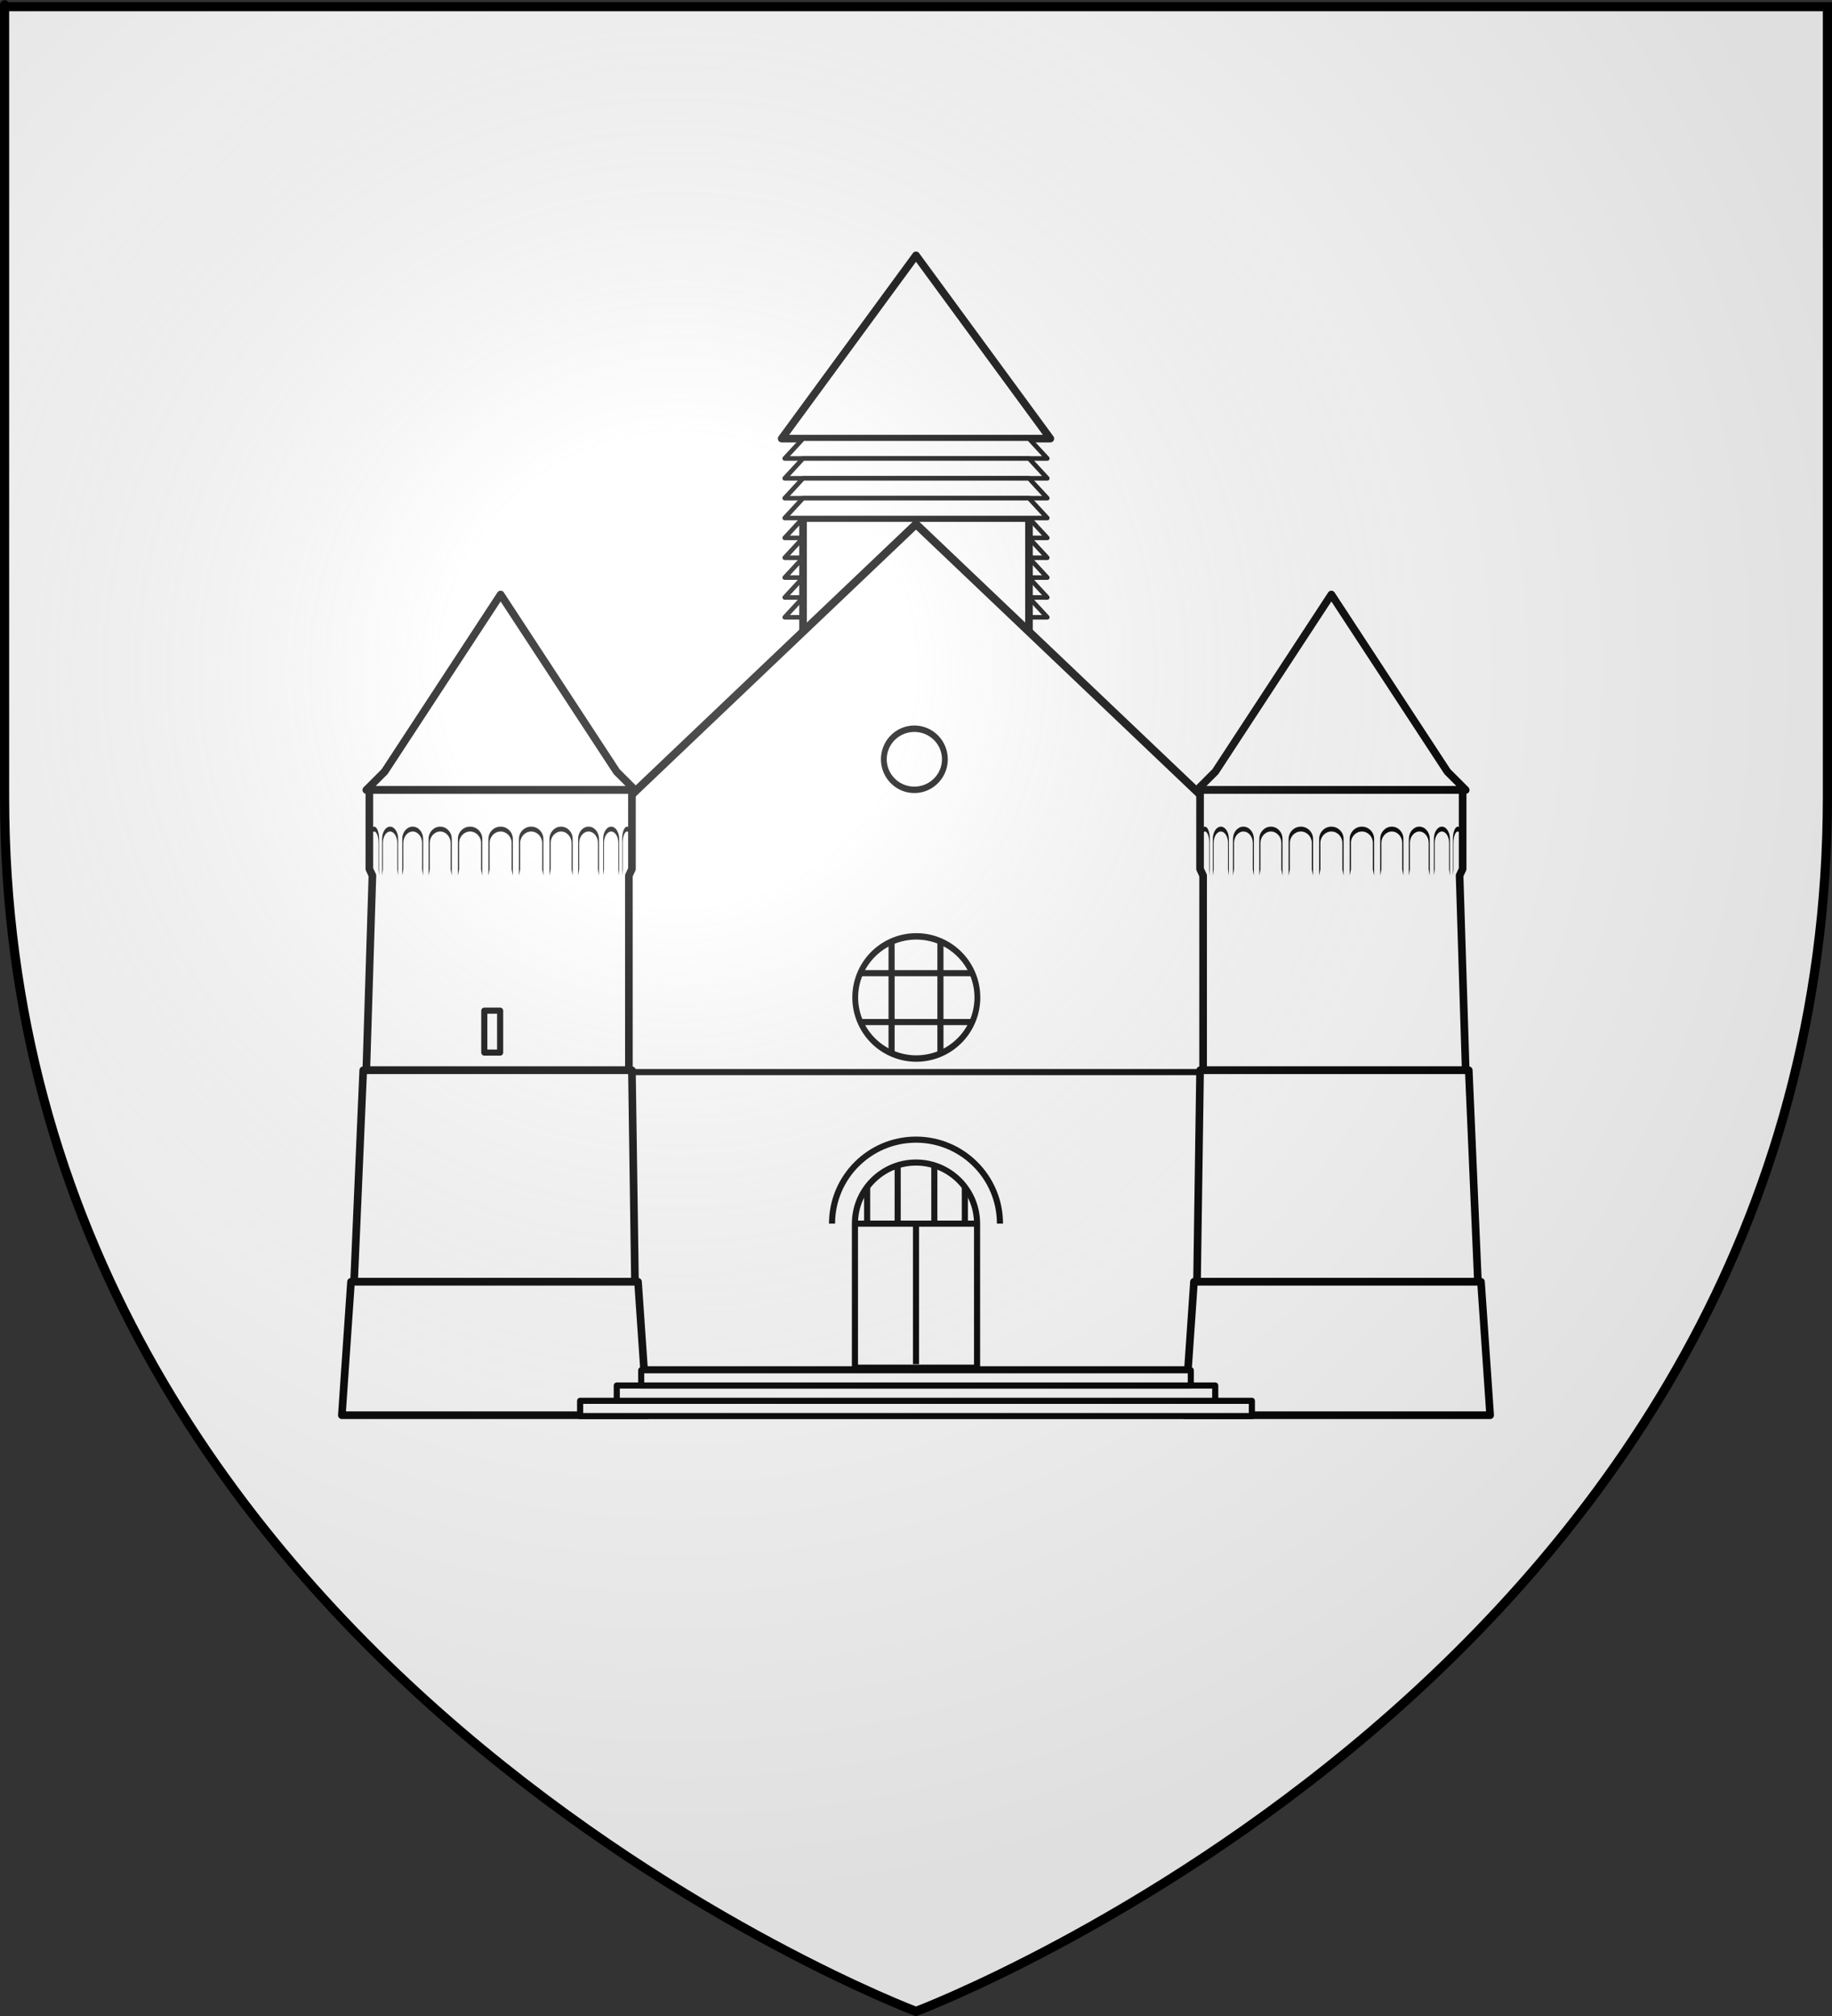 <?xml version="1.0" encoding="UTF-8" standalone="no"?>
<svg
   xmlns:dc="http://purl.org/dc/elements/1.1/"
   xmlns:cc="http://creativecommons.org/ns#"
   xmlns:rdf="http://www.w3.org/1999/02/22-rdf-syntax-ns#"
   xmlns:svg="http://www.w3.org/2000/svg"
   xmlns="http://www.w3.org/2000/svg"
   xmlns:xlink="http://www.w3.org/1999/xlink"
   xmlns:sodipodi="http://sodipodi.sourceforge.net/DTD/sodipodi-0.dtd"
   xmlns:inkscape="http://www.inkscape.org/namespaces/inkscape"
   height="660"
   width="600"
   version="1.0"
   id="svg2"
   sodipodi:version="0.32"
   inkscape:version="0.46"
   sodipodi:docname="Blason_ville_fr_Esquéhéries_(Aisne).svg"
   sodipodi:docbase="D:\Mes documents\Renaud-Notre Lapin"
   inkscape:export-filename="/Users/olivier/Desktop/Blason Rouge/Blason_Vide_3D.png"
   inkscape:export-xdpi="144"
   inkscape:export-ydpi="144"
   inkscape:output_extension="org.inkscape.output.svg.inkscape">
  <rect width="100%" height="100%" fill="#333333" stroke="none"/>
  <sodipodi:namedview
     inkscape:window-height="975"
     inkscape:window-width="1280"
     inkscape:pageshadow="2"
     inkscape:pageopacity="0.0"
     guidetolerance="10.0"
     gridtolerance="10.0"
     objecttolerance="10.0"
     borderopacity="1.0"
     bordercolor="#666666"
     pagecolor="#ffffff"
     id="base"
     showgrid="false"
     height="660px"
     inkscape:zoom="1.1590904"
     inkscape:cx="300.00013"
     inkscape:cy="330.00014"
     inkscape:window-x="-4"
     inkscape:window-y="-4"
     inkscape:current-layer="layer3"
     inkscape:object-nodes="true" />
  <desc
     id="desc4">Flag of Canton of Valais (Wallis)</desc>
  <defs
     id="defs6">
    <inkscape:perspective
       sodipodi:type="inkscape:persp3d"
       inkscape:vp_x="0 : 330 : 1"
       inkscape:vp_y="0 : 1000 : 0"
       inkscape:vp_z="600 : 330 : 1"
       inkscape:persp3d-origin="300 : 220 : 1"
       id="perspective2416" />
    <linearGradient
       id="linearGradient2893">
      <stop
         style="stop-color:white;stop-opacity:0.314;"
         offset="0"
         id="stop2895" />
      <stop
         id="stop2897"
         offset="0.19"
         style="stop-color:white;stop-opacity:0.251;" />
      <stop
         style="stop-color:#6b6b6b;stop-opacity:0.125;"
         offset="0.6"
         id="stop2901" />
      <stop
         style="stop-color:black;stop-opacity:0.125;"
         offset="1"
         id="stop2899" />
    </linearGradient>
    <radialGradient
       inkscape:collect="always"
       xlink:href="#linearGradient2893"
       id="radialGradient3163"
       gradientUnits="userSpaceOnUse"
       gradientTransform="matrix(1.353,0,0,1.349,-77.629,-85.747)"
       cx="221.445"
       cy="226.331"
       fx="221.445"
       fy="226.331"
       r="300" />
    <inkscape:perspective
       id="perspective3563"
       inkscape:persp3d-origin="372.04724 : 350.78739 : 1"
       inkscape:vp_z="744.09448 : 526.18109 : 1"
       inkscape:vp_y="0 : 1000 : 0"
       inkscape:vp_x="0 : 526.18109 : 1"
       sodipodi:type="inkscape:persp3d" />
    <radialGradient
       r="300"
       fy="226.331"
       fx="221.445"
       cy="226.331"
       cx="221.445"
       gradientTransform="matrix(1.353,0,0,1.349,-2.629,116.615)"
       gradientUnits="userSpaceOnUse"
       id="radialGradient3832"
       xlink:href="#linearGradient2893"
       inkscape:collect="always" />
    <linearGradient
       id="linearGradient3822">
      <stop
         id="stop3824"
         offset="0"
         style="stop-color:white;stop-opacity:0.314;" />
      <stop
         style="stop-color:white;stop-opacity:0.251;"
         offset="0.19"
         id="stop3826" />
      <stop
         id="stop3828"
         offset="0.6"
         style="stop-color:#6b6b6b;stop-opacity:0.125;" />
      <stop
         id="stop3830"
         offset="1"
         style="stop-color:black;stop-opacity:0.125;" />
    </linearGradient>
    <inkscape:perspective
       id="perspective2568"
       inkscape:persp3d-origin="372.04724 : 350.78739 : 1"
       inkscape:vp_z="744.09448 : 526.18109 : 1"
       inkscape:vp_y="0 : 1000 : 0"
       inkscape:vp_x="0 : 526.18109 : 1"
       sodipodi:type="inkscape:persp3d" />
    <inkscape:perspective
       id="perspective2621"
       inkscape:persp3d-origin="372.04724 : 350.78739 : 1"
       inkscape:vp_z="744.09448 : 526.18109 : 1"
       inkscape:vp_y="0 : 1000 : 0"
       inkscape:vp_x="0 : 526.18109 : 1"
       sodipodi:type="inkscape:persp3d" />
    <inkscape:perspective
       id="perspective9483"
       inkscape:persp3d-origin="372.04724 : 350.78739 : 1"
       inkscape:vp_z="744.09448 : 526.18109 : 1"
       inkscape:vp_y="0 : 1000 : 0"
       inkscape:vp_x="0 : 526.18109 : 1"
       sodipodi:type="inkscape:persp3d" />
  </defs>
  <g
     inkscape:groupmode="layer"
     id="layer3"
     inkscape:label="Fond écu"
     style="display:inline">
    <path
       id="path2855"
       style="fill:#ffffff;fill-opacity:1;fill-rule:evenodd;stroke:none;stroke-width:1px;stroke-linecap:butt;stroke-linejoin:miter;stroke-opacity:1"
       d="M 300,658.5 C 300,658.5 598.5,546.18 598.5,260.728 C 598.5,-24.723 598.5,2.176 598.5,2.176 L 1.5,2.176 L 1.5,260.728 C 1.5,546.18 300,658.5 300,658.5 z "
       sodipodi:nodetypes="cccccc" />
  </g>
  <g
     inkscape:groupmode="layer"
     id="layer4"
     inkscape:label="Meubles">
    <g
       style="display:inline"
       id="g9860">
      <path
         id="path9604"
         d="M 300,83.594 L 256,143.594 L 300,143.594 L 344,143.594 L 300,83.594 z"
         style="opacity:1;fill:#ffffff;fill-opacity:1;stroke:#000000;stroke-width:2.5;stroke-linejoin:round;stroke-miterlimit:4;stroke-dasharray:none;stroke-opacity:1" />
      <g
         id="g9833">
        <path
           id="path9823"
           d="M 263,169.594 L 257,176.094 L 300,176.094 L 343,176.094 L 337,169.594 L 300,169.594 L 263,169.594 z"
           style="opacity:1;fill:#ffffff;fill-opacity:1;stroke:#000000;stroke-width:1.5;stroke-linejoin:round;stroke-miterlimit:4;stroke-dasharray:none;stroke-opacity:1" />
        <path
           style="opacity:1;fill:#ffffff;fill-opacity:1;stroke:#000000;stroke-width:1.5;stroke-linejoin:round;stroke-miterlimit:4;stroke-dasharray:none;stroke-opacity:1"
           d="M 263,176.094 L 257,182.594 L 300,182.594 L 343,182.594 L 337,176.094 L 300,176.094 L 263,176.094 z"
           id="path9825" />
        <path
           id="path9827"
           d="M 263,182.594 L 257,189.094 L 300,189.094 L 343,189.094 L 337,182.594 L 300,182.594 L 263,182.594 z"
           style="opacity:1;fill:#ffffff;fill-opacity:1;stroke:#000000;stroke-width:1.5;stroke-linejoin:round;stroke-miterlimit:4;stroke-dasharray:none;stroke-opacity:1" />
        <path
           style="opacity:1;fill:#ffffff;fill-opacity:1;stroke:#000000;stroke-width:1.5;stroke-linejoin:round;stroke-miterlimit:4;stroke-dasharray:none;stroke-opacity:1"
           d="M 263,189.094 L 257,195.594 L 300,195.594 L 343,195.594 L 337,189.094 L 300,189.094 L 263,189.094 z"
           id="path9829" />
        <path
           id="path9831"
           d="M 263,195.594 L 257,202.094 L 300,202.094 L 343,202.094 L 337,195.594 L 300,195.594 L 263,195.594 z"
           style="opacity:1;fill:#ffffff;fill-opacity:1;stroke:#000000;stroke-width:1.5;stroke-linejoin:round;stroke-miterlimit:4;stroke-dasharray:none;stroke-opacity:1" />
      </g>
      <path
         id="path9652"
         d="M 263,169.594 L 263,220.406 L 300,220.406 L 300,220.438 L 337,220.438 L 337,169.594 L 300,169.594 L 263,169.594 z"
         style="opacity:1;fill:#ffffff;fill-opacity:1;stroke:#000000;stroke-width:2.5;stroke-linejoin:round;stroke-miterlimit:4;stroke-dasharray:none;stroke-opacity:1" />
      <path
         sodipodi:nodetypes="ccccccc"
         id="rect9606"
         d="M 300,171.594 L 205.4,261.594 L 205.4,448.594 L 300,448.594 L 394.6,448.594 L 394.6,261.594 L 300,171.594 z"
         style="opacity:1;fill:#ffffff;fill-opacity:1;stroke:#000000;stroke-width:2.622;stroke-linejoin:round;stroke-miterlimit:4;stroke-dasharray:none;stroke-opacity:1" />
      <path
         transform="matrix(0.943,0,0,1.042,-807.301,16.663)"
         d="M 1195.55,297.396 A 21.211,19.191 0 1 1 1153.128,297.396 A 21.211,19.191 0 1 1 1195.55,297.396 z"
         sodipodi:ry="19.190744"
         sodipodi:rx="21.210823"
         sodipodi:cy="297.39594"
         sodipodi:cx="1174.3389"
         id="path9609"
         style="opacity:1;fill:#ffffff;fill-opacity:1;stroke:#000000;stroke-width:2.018;stroke-linejoin:round;stroke-miterlimit:4;stroke-dasharray:none;stroke-opacity:1"
         sodipodi:type="arc" />
      <path
         sodipodi:nodetypes="ccc"
         id="path9654"
         d="M 327.5,400.594 C 327.5,385.414 315.18,373.094 300,373.094 C 284.82,373.094 272.5,385.414 272.5,400.594"
         style="opacity:1;fill:#ffffff;fill-opacity:1;stroke:#000000;stroke-width:2;stroke-linejoin:round;stroke-miterlimit:4;stroke-dasharray:none;stroke-opacity:1" />
      <path
         id="path9611"
         d="M 300,380.594 C 288.96,380.594 280,389.554 280,400.594 L 280,447.75 L 320,447.75 L 320,400.594 C 320,389.554 311.04,380.594 300,380.594 z"
         style="opacity:1;fill:#ffffff;fill-opacity:1;stroke:#000000;stroke-width:2;stroke-linejoin:round;stroke-miterlimit:4;stroke-dasharray:none;stroke-opacity:1" />
      <path
         sodipodi:type="arc"
         style="opacity:1;fill:#ffffff;fill-opacity:1;stroke:#000000;stroke-width:4.035;stroke-linejoin:round;stroke-miterlimit:4;stroke-dasharray:none;stroke-opacity:1"
         id="path9616"
         sodipodi:cx="1174.3389"
         sodipodi:cy="297.39594"
         sodipodi:rx="21.210823"
         sodipodi:ry="19.190744"
         d="M 1195.55,297.396 A 21.211,19.191 0 1 1 1153.128,297.396 A 21.211,19.191 0 1 1 1195.55,297.396 z"
         transform="matrix(0.471,0,0,0.521,-253.65,93.631)" />
      <path
         id="path9642"
         d="M 263,143.594 L 257,150.094 L 300,150.094 L 343,150.094 L 337,143.594 L 300,143.594 L 263,143.594 z"
         style="opacity:1;fill:#ffffff;fill-opacity:1;stroke:#000000;stroke-width:1.5;stroke-linejoin:round;stroke-miterlimit:4;stroke-dasharray:none;stroke-opacity:1" />
      <path
         id="path9644"
         d="M 263,150.094 L 257,156.594 L 300,156.594 L 343,156.594 L 337,150.094 L 300,150.094 L 263,150.094 z"
         style="opacity:1;fill:#ffffff;fill-opacity:1;stroke:#000000;stroke-width:1.5;stroke-linejoin:round;stroke-miterlimit:4;stroke-dasharray:none;stroke-opacity:1" />
      <path
         id="path9646"
         d="M 263,156.594 L 257,163.094 L 300,163.094 L 343,163.094 L 337,156.594 L 300,156.594 L 263,156.594 z"
         style="opacity:1;fill:#ffffff;fill-opacity:1;stroke:#000000;stroke-width:1.5;stroke-linejoin:round;stroke-miterlimit:4;stroke-dasharray:none;stroke-opacity:1" />
      <path
         id="path9648"
         d="M 263,163.094 L 257,169.594 L 300,169.594 L 343,169.594 L 337,163.094 L 300,163.094 L 263,163.094 z"
         style="opacity:1;fill:#ffffff;fill-opacity:1;stroke:#000000;stroke-width:1.5;stroke-linejoin:round;stroke-miterlimit:4;stroke-dasharray:none;stroke-opacity:1" />
      <g
         transform="translate(-8,-0.6)"
         id="g9744">
        <path
           style="fill:#ffffff;fill-opacity:1;stroke:#000000;stroke-width:2.5;stroke-linejoin:round;stroke-miterlimit:4;stroke-dasharray:none;stroke-opacity:1"
           d="M 171.961,195.231 L 133.961,253.231 L 127.961,259.231 L 171.961,259.231 L 215.961,259.231 L 209.961,253.231 L 171.961,195.231 z"
           id="path9594" />
        <path
           sodipodi:nodetypes="ccccccccccc"
           style="fill:#ffffff;fill-opacity:1;stroke:#000000;stroke-width:2.5;stroke-linejoin:round;stroke-miterlimit:4;stroke-dasharray:none;stroke-opacity:1"
           d="M 128.969,259.219 L 128.969,285.094 L 129.969,287.219 L 127.969,350.969 L 171.969,350.969 L 213.969,350.969 L 213.969,287.219 L 214.969,285.094 L 214.969,259.219 L 171.969,259.219 L 128.969,259.219 z"
           id="path9596" />
        <path
           sodipodi:nodetypes="ccccccc"
           style="fill:#ffffff;fill-opacity:1;stroke:#000000;stroke-width:2.5;stroke-linejoin:round;stroke-miterlimit:4;stroke-dasharray:none;stroke-opacity:1"
           d="M 126.961,350.981 L 123.961,420.231 L 171.961,420.231 L 215.961,420.231 L 214.961,350.981 L 171.961,350.981 L 126.961,350.981 z"
           id="path9600" />
        <path
           sodipodi:nodetypes="ccccccc"
           style="fill:#ffffff;fill-opacity:1;stroke:#000000;stroke-width:2.5;stroke-linejoin:round;stroke-miterlimit:4;stroke-dasharray:none;stroke-opacity:1"
           d="M 122.961,420.231 L 119.961,463.918 L 171.961,463.918 L 219.961,463.918 L 216.961,420.231 L 171.961,420.231 L 122.961,420.231 z"
           id="path9602" />
        <g
           id="g9729"
           transform="translate(-870.344,40)">
          <path
             style="opacity:1;fill:#000000;fill-opacity:1;stroke:none;stroke-width:3;stroke-linejoin:round;stroke-miterlimit:4;stroke-dasharray:none;stroke-opacity:1"
             d="M 1042.305,231.231 C 1040.097,231.231 1038.305,233.023 1038.305,235.231 L 1038.305,247.231 L 1038.711,245.231 L 1038.711,236.543 C 1038.711,234.556 1040.318,232.818 1042.305,232.818 C 1044.293,232.818 1045.899,234.556 1045.899,236.543 L 1045.899,245.231 L 1046.305,247.231 L 1046.305,235.231 C 1046.305,233.023 1044.513,231.231 1042.305,231.231 z"
             id="path9572"
             sodipodi:nodetypes="cccccsccccc" />
          <path
             sodipodi:nodetypes="cccccsccccc"
             id="path9574"
             d="M 1052.305,231.231 C 1050.097,231.231 1048.305,233.023 1048.305,235.231 L 1048.305,247.231 L 1048.711,245.231 L 1048.711,236.543 C 1048.711,234.556 1050.318,232.818 1052.305,232.818 C 1054.293,232.818 1055.899,234.556 1055.899,236.543 L 1055.899,245.231 L 1056.305,247.231 L 1056.305,235.231 C 1056.305,233.023 1054.513,231.231 1052.305,231.231 z"
             style="opacity:1;fill:#000000;fill-opacity:1;stroke:none;stroke-width:3;stroke-linejoin:round;stroke-miterlimit:4;stroke-dasharray:none;stroke-opacity:1" />
          <path
             style="opacity:1;fill:#000000;fill-opacity:1;stroke:none;stroke-width:3;stroke-linejoin:round;stroke-miterlimit:4;stroke-dasharray:none;stroke-opacity:1"
             d="M 1062.105,231.231 C 1060.008,231.231 1058.305,233.023 1058.305,235.231 L 1058.305,247.231 L 1058.691,245.231 L 1058.691,236.543 C 1058.691,234.556 1060.217,232.818 1062.105,232.818 C 1063.993,232.818 1065.519,234.556 1065.519,236.543 L 1065.519,245.231 L 1065.905,247.231 L 1065.905,235.231 C 1065.905,233.023 1064.203,231.231 1062.105,231.231 z"
             id="path9576"
             sodipodi:nodetypes="cccccsccccc" />
          <path
             sodipodi:nodetypes="cccccsccccc"
             id="path9578"
             d="M 1071.105,231.231 C 1069.217,231.231 1067.685,233.023 1067.685,235.231 L 1067.685,247.231 L 1068.033,245.231 L 1068.033,236.543 C 1068.033,234.556 1069.406,232.818 1071.105,232.818 C 1072.804,232.818 1074.178,234.556 1074.178,236.543 L 1074.178,245.231 L 1074.525,247.231 L 1074.525,235.231 C 1074.525,233.023 1072.993,231.231 1071.105,231.231 z"
             style="opacity:1;fill:#000000;fill-opacity:1;stroke:none;stroke-width:3;stroke-linejoin:round;stroke-miterlimit:4;stroke-dasharray:none;stroke-opacity:1" />
          <path
             style="opacity:1;fill:#000000;fill-opacity:1;stroke:none;stroke-width:3;stroke-linejoin:round;stroke-miterlimit:4;stroke-dasharray:none;stroke-opacity:1"
             d="M 1078.505,231.231 C 1077.057,231.231 1075.882,233.023 1075.882,235.231 L 1075.882,247.231 L 1076.148,245.231 L 1076.148,236.543 C 1076.148,234.556 1077.202,232.818 1078.505,232.818 C 1079.809,232.818 1080.862,234.556 1080.862,236.543 L 1080.862,245.231 L 1081.129,247.231 L 1081.129,235.231 C 1081.129,233.023 1079.954,231.231 1078.505,231.231 z"
             id="path9580"
             sodipodi:nodetypes="cccccsccccc" />
          <path
             sodipodi:nodetypes="cccccsccccc"
             id="path9582"
             d="M 1083.705,231.231 C 1082.825,231.231 1082.11,233.023 1082.11,235.231 L 1082.11,247.231 L 1082.272,245.231 L 1082.272,236.543 C 1082.272,234.556 1082.913,232.818 1083.705,232.818 C 1084.498,232.818 1085.138,234.556 1085.138,236.543 L 1085.138,245.231 L 1085.3,247.231 L 1085.3,235.231 C 1085.3,233.023 1084.586,231.231 1083.705,231.231 z"
             style="opacity:1;fill:#000000;fill-opacity:1;stroke:none;stroke-width:3;stroke-linejoin:round;stroke-miterlimit:4;stroke-dasharray:none;stroke-opacity:1" />
          <path
             style="opacity:1;fill:#000000;fill-opacity:1;stroke:none;stroke-width:3;stroke-linejoin:round;stroke-miterlimit:4;stroke-dasharray:none;stroke-opacity:1"
             d="M 1032.305,231.231 C 1034.513,231.231 1036.305,233.023 1036.305,235.231 L 1036.305,247.231 L 1035.899,245.231 L 1035.899,236.543 C 1035.899,234.556 1034.293,232.818 1032.305,232.818 C 1030.318,232.818 1028.711,234.556 1028.711,236.543 L 1028.711,245.231 L 1028.305,247.231 L 1028.305,235.231 C 1028.305,233.023 1030.097,231.231 1032.305,231.231 z"
             id="path9584"
             sodipodi:nodetypes="cccccsccccc" />
          <path
             sodipodi:nodetypes="cccccsccccc"
             id="path9586"
             d="M 1022.505,231.231 C 1024.603,231.231 1026.305,233.023 1026.305,235.231 L 1026.305,247.231 L 1025.919,245.231 L 1025.919,236.543 C 1025.919,234.556 1024.393,232.818 1022.505,232.818 C 1020.617,232.818 1019.091,234.556 1019.091,236.543 L 1019.091,245.231 L 1018.705,247.231 L 1018.705,235.231 C 1018.705,233.023 1020.408,231.231 1022.505,231.231 z"
             style="opacity:1;fill:#000000;fill-opacity:1;stroke:none;stroke-width:3;stroke-linejoin:round;stroke-miterlimit:4;stroke-dasharray:none;stroke-opacity:1" />
          <path
             style="opacity:1;fill:#000000;fill-opacity:1;stroke:none;stroke-width:3;stroke-linejoin:round;stroke-miterlimit:4;stroke-dasharray:none;stroke-opacity:1"
             d="M 1013.505,231.231 C 1015.393,231.231 1016.925,233.023 1016.925,235.231 L 1016.925,247.231 L 1016.578,245.231 L 1016.578,236.543 C 1016.578,234.556 1015.204,232.818 1013.505,232.818 C 1011.806,232.818 1010.433,234.556 1010.433,236.543 L 1010.433,245.231 L 1010.085,247.231 L 1010.085,235.231 C 1010.085,233.023 1011.617,231.231 1013.505,231.231 z"
             id="path9588"
             sodipodi:nodetypes="cccccsccccc" />
          <path
             sodipodi:nodetypes="cccccsccccc"
             id="path9590"
             d="M 1006.105,231.231 C 1007.553,231.231 1008.729,233.023 1008.729,235.231 L 1008.729,247.231 L 1008.462,245.231 L 1008.462,236.543 C 1008.462,234.556 1007.409,232.818 1006.105,232.818 C 1004.802,232.818 1003.748,234.556 1003.748,236.543 L 1003.748,245.231 L 1003.482,247.231 L 1003.482,235.231 C 1003.482,233.023 1004.657,231.231 1006.105,231.231 z"
             style="opacity:1;fill:#000000;fill-opacity:1;stroke:none;stroke-width:3;stroke-linejoin:round;stroke-miterlimit:4;stroke-dasharray:none;stroke-opacity:1" />
          <path
             style="opacity:1;fill:#000000;fill-opacity:1;stroke:none;stroke-width:3;stroke-linejoin:round;stroke-miterlimit:4;stroke-dasharray:none;stroke-opacity:1"
             d="M 1000.905,231.231 C 1001.786,231.231 1002.5,233.023 1002.5,235.231 L 1002.5,247.231 L 1002.338,245.231 L 1002.338,236.543 C 1002.338,234.556 1001.698,232.818 1000.905,232.818 C 1000.113,232.818 999.472,234.556 999.472,236.543 L 999.472,245.231 L 999.31,247.231 L 999.31,235.231 C 999.31,233.023 1000.025,231.231 1000.905,231.231 z"
             id="path9592"
             sodipodi:nodetypes="cccccsccccc" />
        </g>
      </g>
      <use
         height="660"
         width="600"
         transform="matrix(-1,0,0,1,600,0)"
         id="use9796"
         xlink:href="#g9744"
         y="0"
         x="0" />
      <path
         sodipodi:nodetypes="ccccccc"
         id="path9666"
         d="M 190,458.594 L 190,463.594 L 300,463.594 L 410,463.594 L 410,458.594 L 300,458.594 L 190,458.594 z"
         style="opacity:1;fill:#ffffff;fill-opacity:1;stroke:#000000;stroke-width:2;stroke-linejoin:round;stroke-miterlimit:4;stroke-opacity:1;stroke-dasharray:none" />
      <path
         sodipodi:nodetypes="ccccccc"
         id="path9664"
         d="M 202,453.594 L 202,458.594 L 300,458.594 L 398,458.594 L 398,453.594 L 300,453.594 L 202,453.594 z"
         style="opacity:1;fill:#ffffff;fill-opacity:1;stroke:#000000;stroke-width:2;stroke-linejoin:round;stroke-miterlimit:4;stroke-opacity:1;stroke-dasharray:none" />
      <path
         sodipodi:nodetypes="ccccccc"
         id="rect9660"
         d="M 210,448.594 L 210,453.594 L 300,453.594 L 390,453.594 L 390,448.594 L 300,448.594 L 210,448.594 z"
         style="opacity:1;fill:#ffffff;fill-opacity:1;stroke:#000000;stroke-width:2;stroke-linejoin:round;stroke-miterlimit:4;stroke-opacity:1;stroke-dasharray:none" />
      <path
         sodipodi:nodetypes="cc"
         id="path9798"
         d="M 300,400.594 L 300,446.594"
         style="opacity:1;fill:none;fill-opacity:1;stroke:#000000;stroke-width:2;stroke-linejoin:round;stroke-miterlimit:4;stroke-dasharray:none;stroke-opacity:1" />
      <path
         id="path9800"
         d="M 280,400.594 L 320,400.594"
         style="opacity:1;fill:none;fill-opacity:1;stroke:#000000;stroke-width:2;stroke-linejoin:round;stroke-miterlimit:4;stroke-dasharray:none;stroke-opacity:1" />
      <path
         sodipodi:nodetypes="cc"
         id="path9815"
         d="M 294,400.594 L 294,381.594"
         style="opacity:1;fill:#ffffff;fill-opacity:1;stroke:#000000;stroke-width:2;stroke-linejoin:round;stroke-miterlimit:4;stroke-dasharray:none;stroke-opacity:1" />
      <path
         style="opacity:1;fill:#ffffff;fill-opacity:1;stroke:#000000;stroke-width:2;stroke-linejoin:round;stroke-miterlimit:4;stroke-dasharray:none;stroke-opacity:1"
         d="M 306,400.594 L 306,381.594"
         id="path9817"
         sodipodi:nodetypes="cc" />
      <path
         id="path9819"
         d="M 206.961,350.981 L 393.039,350.981"
         style="opacity:1;fill:#ffffff;fill-opacity:1;stroke:#000000;stroke-width:2;stroke-linejoin:round;stroke-miterlimit:4;stroke-dasharray:none;stroke-opacity:1" />
      <rect
         y="330.876"
         x="158.614"
         height="13.726"
         width="5.185"
         id="rect9821"
         style="opacity:1;fill:#ffffff;fill-opacity:1;stroke:#000000;stroke-width:2;stroke-linejoin:round;stroke-miterlimit:4;stroke-dasharray:none;stroke-opacity:1" />
      <path
         sodipodi:nodetypes="cc"
         id="path9840"
         d="M 316,400.594 L 316,388.594"
         style="opacity:1;fill:#ffffff;fill-opacity:1;stroke:#000000;stroke-width:2;stroke-linejoin:round;stroke-miterlimit:4;stroke-dasharray:none;stroke-opacity:1" />
      <path
         style="opacity:1;fill:#ffffff;fill-opacity:1;stroke:#000000;stroke-width:2;stroke-linejoin:round;stroke-miterlimit:4;stroke-dasharray:none;stroke-opacity:1"
         d="M 284,400.594 L 284,388.594"
         id="path9842"
         sodipodi:nodetypes="cc" />
      <g
         id="g9850">
        <path
           style="opacity:1;fill:#e20909;fill-opacity:1;stroke:#000000;stroke-width:2;stroke-linejoin:round;stroke-miterlimit:4;stroke-dasharray:none;stroke-opacity:1"
           d="M 292.001,344.6 L 292.001,308.6"
           id="path9846"
           sodipodi:nodetypes="cc" />
        <path
           sodipodi:nodetypes="cc"
           id="path9848"
           d="M 308.001,344.6 L 308.001,308.6"
           style="opacity:1;fill:#e20909;fill-opacity:1;stroke:#000000;stroke-width:2;stroke-linejoin:round;stroke-miterlimit:4;stroke-dasharray:none;stroke-opacity:1" />
      </g>
      <g
         transform="matrix(0,-1,1,0,-26.599,626.601)"
         id="g9854">
        <path
           sodipodi:nodetypes="cc"
           id="path9856"
           d="M 292.001,344.6 L 292.001,308.6"
           style="opacity:1;fill:#e20909;fill-opacity:1;stroke:#000000;stroke-width:2;stroke-linejoin:round;stroke-miterlimit:4;stroke-dasharray:none;stroke-opacity:1" />
        <path
           style="opacity:1;fill:#e20909;fill-opacity:1;stroke:#000000;stroke-width:2;stroke-linejoin:round;stroke-miterlimit:4;stroke-dasharray:none;stroke-opacity:1"
           d="M 308.001,344.6 L 308.001,308.6"
           id="path9858"
           sodipodi:nodetypes="cc" />
      </g>
    </g>
  </g>
  <g
     inkscape:groupmode="layer"
     id="layer2"
     inkscape:label="Reflet final"
     sodipodi:insensitive="true">
    <path
       sodipodi:nodetypes="cccccc"
       d="M 300,658.5 C 300,658.5 598.5,546.18 598.5,260.728 C 598.5,-24.723 598.5,2.176 598.5,2.176 L 1.5,2.176 L 1.5,260.728 C 1.5,546.18 300,658.5 300,658.5 z "
       style="opacity:1;fill:url(#radialGradient3163);fill-opacity:1;fill-rule:evenodd;stroke:none;stroke-width:1px;stroke-linecap:butt;stroke-linejoin:miter;stroke-opacity:1"
       id="path2875"
       inkscape:export-xdpi="144"
       inkscape:export-ydpi="144" />
  </g>
  <g
     inkscape:groupmode="layer"
     id="layer1"
     inkscape:label="Contour final"
     sodipodi:insensitive="true">
    <path
       sodipodi:nodetypes="cccccc"
       d="M 300,658.5 C 300,658.5 1.5,546.18 1.5,260.728 C 1.5,-24.723 1.5,2.176 1.5,2.176 L 598.5,2.176 L 598.5,260.728 C 598.5,546.18 300,658.5 300,658.5 z "
       style="opacity:1;fill:none;fill-opacity:1;fill-rule:evenodd;stroke:#000000;stroke-width:3;stroke-linecap:butt;stroke-linejoin:miter;stroke-miterlimit:4;stroke-dasharray:none;stroke-opacity:1"
       id="path1411"
       inkscape:export-xdpi="144"
       inkscape:export-ydpi="144" />
  </g>
</svg>
